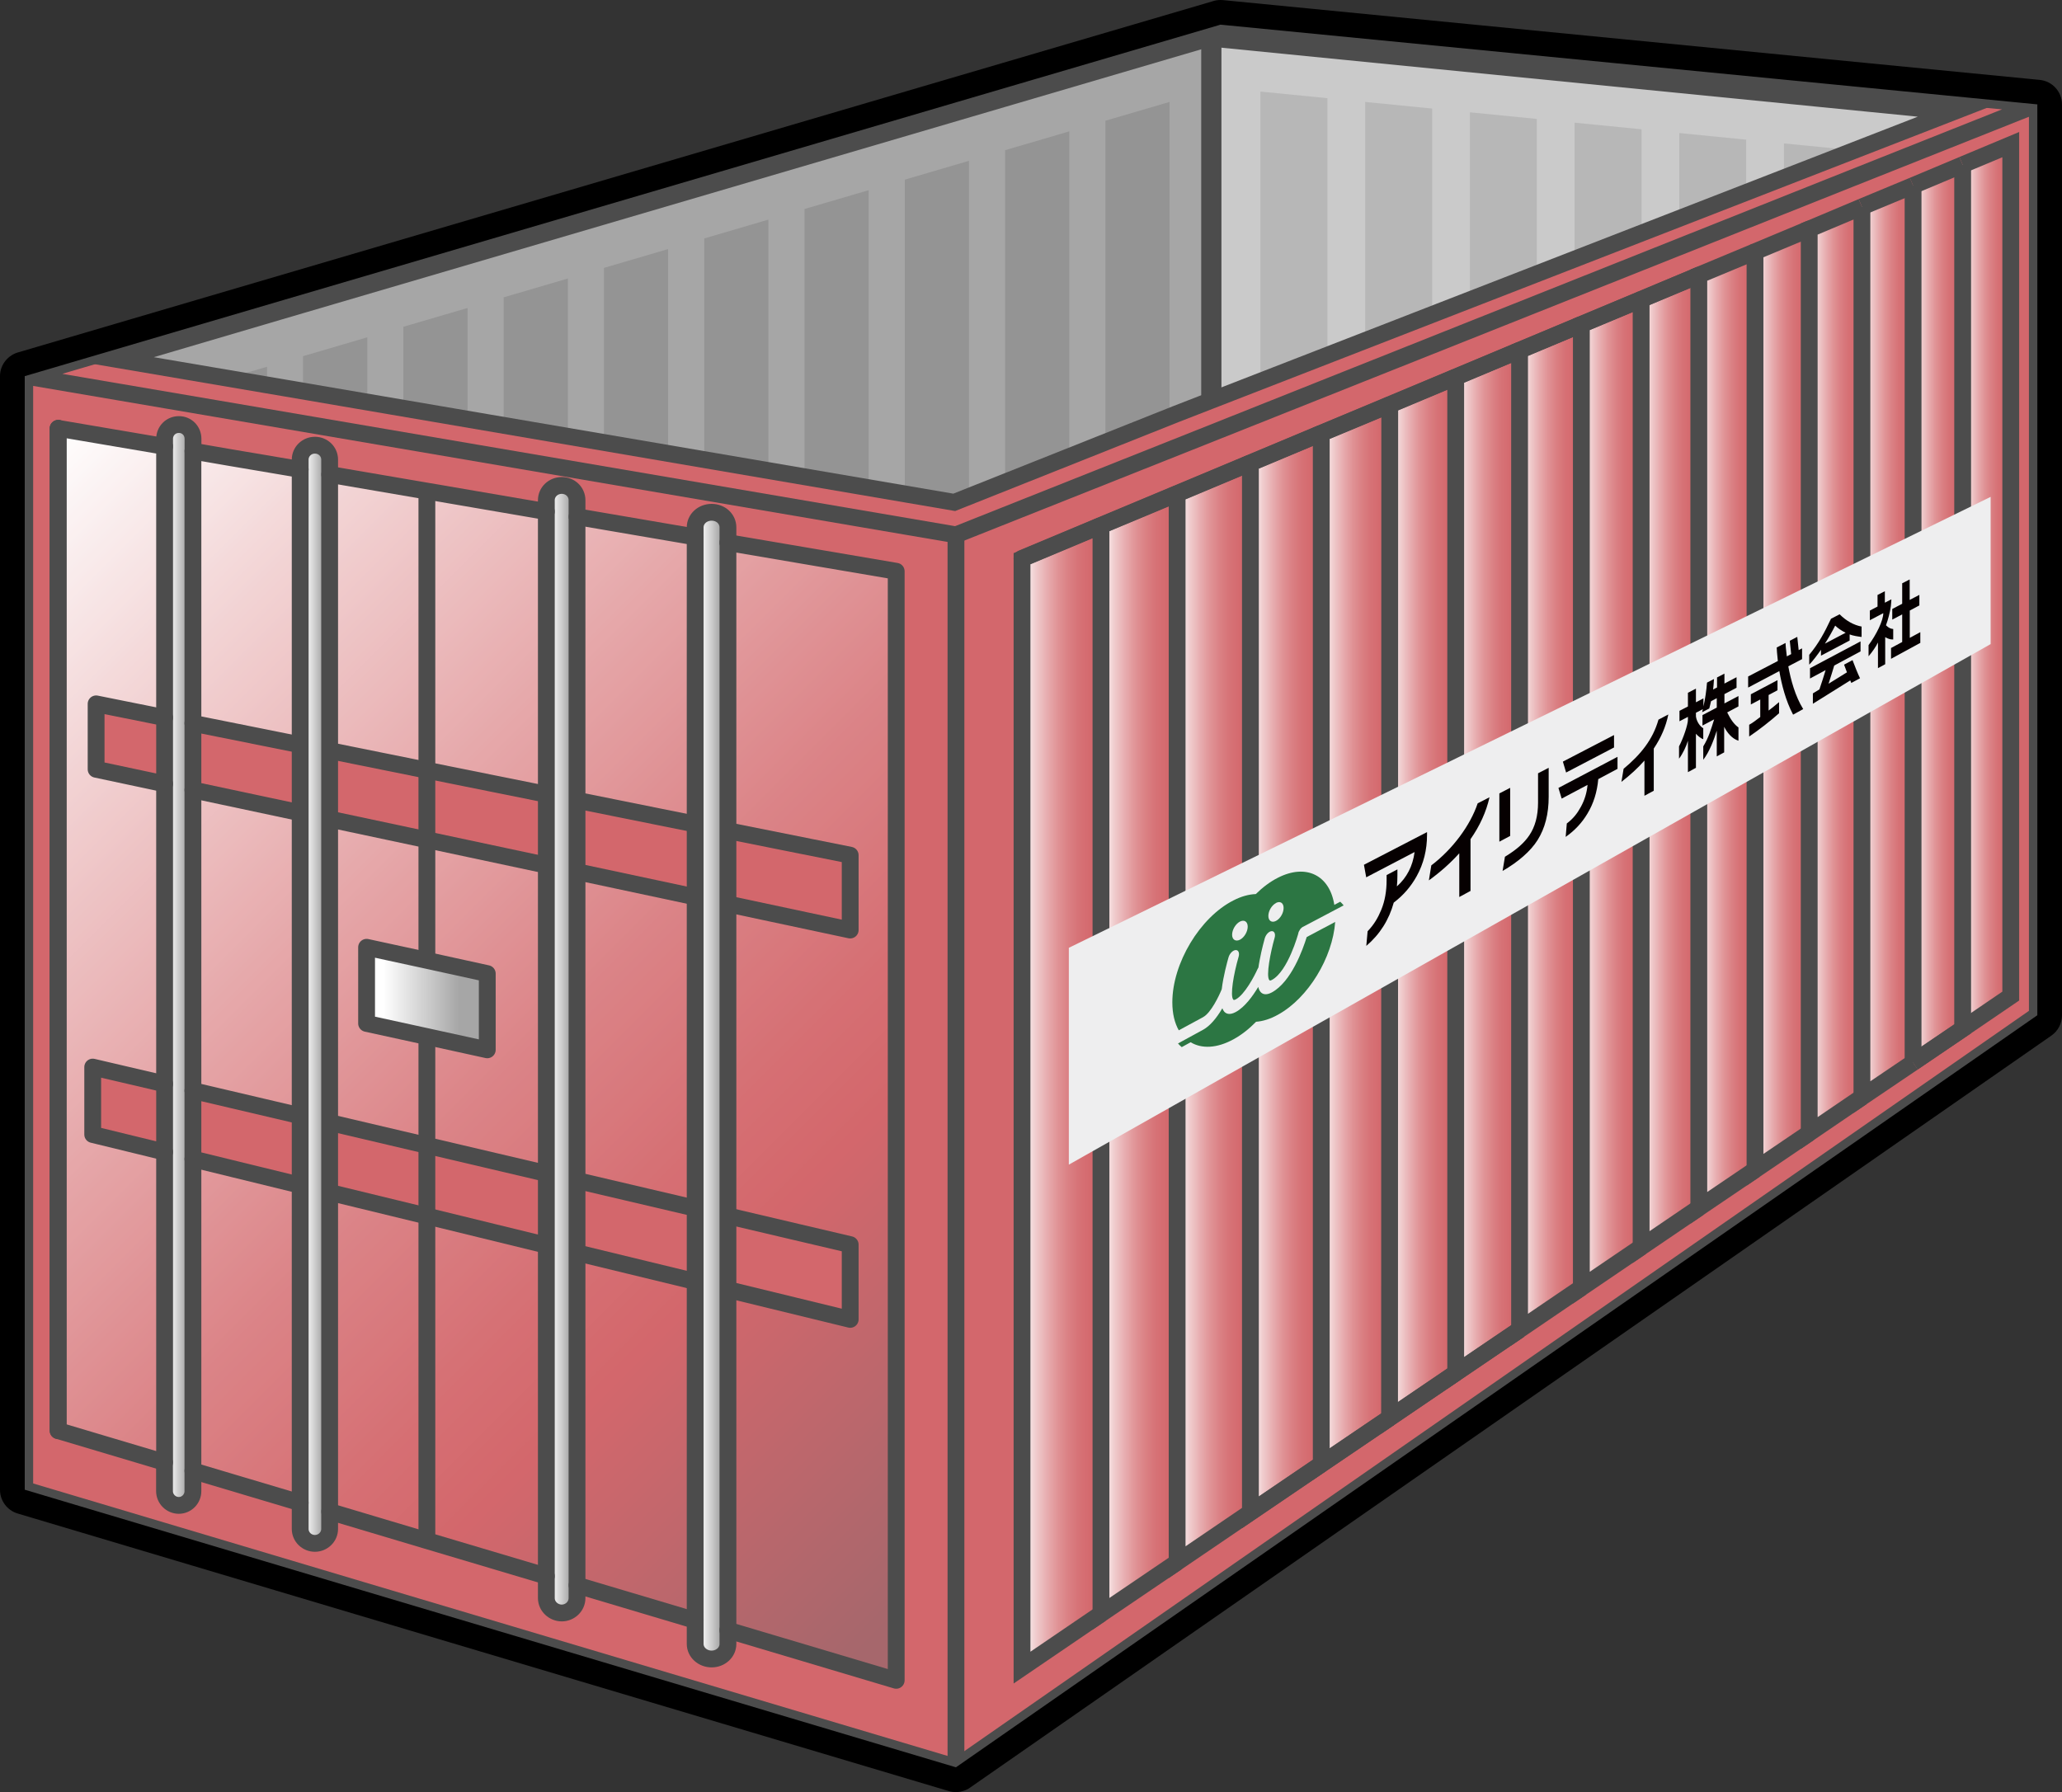 <?xml version="1.0" encoding="UTF-8"?>
<svg id="_レイヤー_2" data-name="レイヤー 2" xmlns="http://www.w3.org/2000/svg" xmlns:xlink="http://www.w3.org/1999/xlink" viewBox="0 0 236.64 205.69">
  <rect x="0" y="0" width="236.64" height="205.69" fill="#333333" stroke="none"/>
  <defs>
    <style>
      .cls-1 {
        fill: #2c7643;
      }

      .cls-2 {
        fill: #060001;
      }

      .cls-3 {
        fill: url(#_名称未設定グラデーション_8-12);
      }

      .cls-4 {
        fill: url(#_名称未設定グラデーション_8-11);
      }

      .cls-5 {
        fill: url(#_名称未設定グラデーション_8-10);
      }

      .cls-6 {
        fill: url(#_名称未設定グラデーション_8-17);
      }

      .cls-7 {
        fill: url(#_名称未設定グラデーション_8-14);
      }

      .cls-8 {
        fill: url(#_名称未設定グラデーション_8-15);
      }

      .cls-9 {
        fill: url(#_名称未設定グラデーション_8-13);
      }

      .cls-10 {
        fill: url(#_名称未設定グラデーション_8-16);
      }

      .cls-11 {
        fill: url(#_名称未設定グラデーション_9);
      }

      .cls-12 {
        fill: url(#_名称未設定グラデーション_5);
      }

      .cls-13 {
        fill: url(#_名称未設定グラデーション_2);
      }

      .cls-14 {
        fill: url(#_名称未設定グラデーション_8);
      }

      .cls-15 {
        stroke-linecap: round;
      }

      .cls-15, .cls-16, .cls-17, .cls-18, .cls-19 {
        stroke: #000;
      }

      .cls-15, .cls-17, .cls-18 {
        fill: none;
      }

      .cls-15, .cls-18 {
        stroke-linejoin: round;
        stroke-width: 1.93px;
      }

      .cls-20 {
        fill: #fff;
      }

      .cls-21 {
        fill: #666;
      }

      .cls-22 {
        fill: url(#_名称未設定グラデーション_8-4);
      }

      .cls-23 {
        fill: url(#_名称未設定グラデーション_8-6);
      }

      .cls-24 {
        fill: url(#_名称未設定グラデーション_8-3);
      }

      .cls-25 {
        fill: url(#_名称未設定グラデーション_8-9);
      }

      .cls-26 {
        fill: url(#_名称未設定グラデーション_8-8);
      }

      .cls-27 {
        fill: url(#_名称未設定グラデーション_8-5);
      }

      .cls-28 {
        fill: url(#_名称未設定グラデーション_8-7);
      }

      .cls-29 {
        fill: url(#_名称未設定グラデーション_8-2);
      }

      .cls-30 {
        fill: url(#_名称未設定グラデーション_5-2);
      }

      .cls-31 {
        fill: url(#_名称未設定グラデーション_5-3);
      }

      .cls-32 {
        fill: url(#_名称未設定グラデーション_5-5);
      }

      .cls-33 {
        fill: url(#_名称未設定グラデーション_5-4);
      }

      .cls-34 {
        fill: url(#_名称未設定グラデーション_9-3);
      }

      .cls-35 {
        fill: url(#_名称未設定グラデーション_9-2);
      }

      .cls-16 {
        fill: gray;
      }

      .cls-16, .cls-17 {
        stroke-width: 1.93px;
      }

      .cls-16, .cls-17, .cls-19 {
        stroke-miterlimit: 10;
      }

      .cls-36 {
        opacity: .7;
      }

      .cls-37 {
        fill: #eeeeef;
      }

      .cls-38 {
        fill: #c1272d;
      }

      .cls-19 {
        fill: #b3b3b3;
        stroke-width: 1.57px;
      }

      .cls-39 {
        fill: #999;
      }
    </style>
    <linearGradient id="_名称未設定グラデーション_2" data-name="名称未設定グラデーション 2" x1="-2.42" y1="57.92" x2="117.53" y2="177.87" gradientUnits="userSpaceOnUse">
      <stop offset="0" stop-color="#fff"/>
      <stop offset=".16" stop-color="#eec5c6"/>
      <stop offset=".36" stop-color="#db8285"/>
      <stop offset=".52" stop-color="#cc5055"/>
      <stop offset=".65" stop-color="#c43238"/>
      <stop offset=".72" stop-color="#c1272d"/>
      <stop offset=".97" stop-color="#80272d"/>
    </linearGradient>
    <linearGradient id="_名称未設定グラデーション_8" data-name="名称未設定グラデーション 8" x1="225.24" y1="67.34" x2="230.76" y2="67.34" gradientUnits="userSpaceOnUse">
      <stop offset="0" stop-color="#fff"/>
      <stop offset=".05" stop-color="#f8e8e9"/>
      <stop offset=".18" stop-color="#e9b5b7"/>
      <stop offset=".32" stop-color="#dd898d"/>
      <stop offset=".45" stop-color="#d3666a"/>
      <stop offset=".59" stop-color="#cb4a4f"/>
      <stop offset=".72" stop-color="#c5363c"/>
      <stop offset=".86" stop-color="#c22a30"/>
      <stop offset="1" stop-color="#c1272d"/>
    </linearGradient>
    <linearGradient id="_名称未設定グラデーション_8-2" data-name="名称未設定グラデーション 8" x1="219.55" y1="70.43" x2="225.24" y2="70.43" xlink:href="#_名称未設定グラデーション_8"/>
    <linearGradient id="_名称未設定グラデーション_8-3" data-name="名称未設定グラデーション 8" x1="219.55" y1="120.03" x2="225.24" y2="120.03" xlink:href="#_名称未設定グラデーション_8"/>
    <linearGradient id="_名称未設定グラデーション_8-4" data-name="名称未設定グラデーション 8" x1="213.68" y1="73.61" x2="219.55" y2="73.61" xlink:href="#_名称未設定グラデーション_8"/>
    <linearGradient id="_名称未設定グラデーション_8-5" data-name="名称未設定グラデーション 8" x1="207.63" y1="76.9" x2="213.68" y2="76.9" xlink:href="#_名称未設定グラデーション_8"/>
    <linearGradient id="_名称未設定グラデーション_8-6" data-name="名称未設定グラデーション 8" x1="201.41" y1="80.28" x2="207.63" y2="80.28" xlink:href="#_名称未設定グラデーション_8"/>
    <linearGradient id="_名称未設定グラデーション_8-7" data-name="名称未設定グラデーション 8" x1="194.96" y1="83.76" x2="201.41" y2="83.76" xlink:href="#_名称未設定グラデーション_8"/>
    <linearGradient id="_名称未設定グラデーション_8-8" data-name="名称未設定グラデーション 8" x1="188.34" y1="87.36" x2="194.96" y2="87.36" xlink:href="#_名称未設定グラデーション_8"/>
    <linearGradient id="_名称未設定グラデーション_9" data-name="名称未設定グラデーション 9" x1="117.29" y1="47.93" x2="194.62" y2="47.93" gradientUnits="userSpaceOnUse">
      <stop offset="0" stop-color="#fff"/>
      <stop offset="0" stop-color="#fdfefd"/>
      <stop offset=".12" stop-color="#c2e5d3"/>
      <stop offset=".25" stop-color="#8ecfad"/>
      <stop offset=".37" stop-color="#62bc8d"/>
      <stop offset=".5" stop-color="#3fad73"/>
      <stop offset=".62" stop-color="#23a15e"/>
      <stop offset=".75" stop-color="#0f9850"/>
      <stop offset=".87" stop-color="#039347"/>
      <stop offset="1" stop-color="#009245"/>
    </linearGradient>
    <linearGradient id="_名称未設定グラデーション_8-9" data-name="名称未設定グラデーション 8" x1="181.48" y1="91.09" x2="188.34" y2="91.09" xlink:href="#_名称未設定グラデーション_8"/>
    <linearGradient id="_名称未設定グラデーション_8-10" data-name="名称未設定グラデーション 8" x1="174.39" y1="94.93" x2="181.48" y2="94.93" xlink:href="#_名称未設定グラデーション_8"/>
    <linearGradient id="_名称未設定グラデーション_8-11" data-name="名称未設定グラデーション 8" x1="167.06" y1="98.9" x2="174.39" y2="98.9" xlink:href="#_名称未設定グラデーション_8"/>
    <linearGradient id="_名称未設定グラデーション_9-2" data-name="名称未設定グラデーション 9" x1="159.47" y1="157.68" x2="174.39" y2="157.68" xlink:href="#_名称未設定グラデーション_9"/>
    <linearGradient id="_名称未設定グラデーション_8-12" data-name="名称未設定グラデーション 8" x1="159.47" y1="103.02" x2="167.06" y2="103.02" xlink:href="#_名称未設定グラデーション_8"/>
    <linearGradient id="_名称未設定グラデーション_8-13" data-name="名称未設定グラデーション 8" x1="151.63" y1="107.27" x2="159.49" y2="107.27" xlink:href="#_名称未設定グラデーション_8"/>
    <linearGradient id="_名称未設定グラデーション_9-3" data-name="名称未設定グラデーション 9" x1="143.5" y1="168.17" x2="159.47" y2="168.17" xlink:href="#_名称未設定グラデーション_9"/>
    <linearGradient id="_名称未設定グラデーション_8-14" data-name="名称未設定グラデーション 8" x1="143.5" y1="111.67" x2="151.63" y2="111.67" xlink:href="#_名称未設定グラデーション_8"/>
    <linearGradient id="_名称未設定グラデーション_8-15" data-name="名称未設定グラデーション 8" x1="135.09" y1="116.23" x2="143.5" y2="116.23" xlink:href="#_名称未設定グラデーション_8"/>
    <linearGradient id="_名称未設定グラデーション_8-16" data-name="名称未設定グラデーション 8" x1="126.35" y1="120.96" x2="135.09" y2="120.96" xlink:href="#_名称未設定グラデーション_8"/>
    <linearGradient id="_名称未設定グラデーション_8-17" data-name="名称未設定グラデーション 8" x1="117.29" y1="125.87" x2="126.35" y2="125.87" xlink:href="#_名称未設定グラデーション_8"/>
    <linearGradient id="_名称未設定グラデーション_5" data-name="名称未設定グラデーション 5" x1="79.78" y1="124.61" x2="83.53" y2="124.61" gradientUnits="userSpaceOnUse">
      <stop offset=".14" stop-color="#fff"/>
      <stop offset=".54" stop-color="#afafaf"/>
      <stop offset=".77" stop-color="gray"/>
    </linearGradient>
    <linearGradient id="_名称未設定グラデーション_5-2" data-name="名称未設定グラデーション 5" x1="62.7" y1="120.43" x2="66.22" y2="120.43" xlink:href="#_名称未設定グラデーション_5"/>
    <linearGradient id="_名称未設定グラデーション_5-3" data-name="名称未設定グラデーション 5" x1="42.07" y1="114.61" x2="55.92" y2="114.61" xlink:href="#_名称未設定グラデーション_5"/>
    <linearGradient id="_名称未設定グラデーション_5-4" data-name="名称未設定グラデーション 5" x1="34.45" y1="114.13" x2="37.84" y2="114.13" xlink:href="#_名称未設定グラデーション_5"/>
    <linearGradient id="_名称未設定グラデーション_5-5" data-name="名称未設定グラデーション 5" x1="18.89" y1="110.76" x2="22.14" y2="110.76" xlink:href="#_名称未設定グラデーション_5"/>
  </defs>
  <g id="_メイン" data-name="メイン">
    <g>
      <g>
        <path class="cls-20" d="M109.58,204.26c-.09,0-.19-.03-.28-.05l-68.17-20.32-38.69-11.54c-.6-.18-1.01-.73-1.01-1.36V43.17c0-.71.53-1.3,1.21-1.4l20.4-6.01L109.31,10.39l30.16-8.86.16-.05c.14-.04.28-.06.42-.06.05,0,.09,0,.14,0l93.75,9.15c.73.07,1.28.68,1.28,1.41v104.55c0,.46-.23.9-.61,1.16l-124.1,86.32c-.24.17-.52.25-.81.25-.04,0-.09,0-.13,0Z"/>
        <path d="M140.06,2.83l73.78,7.2,19.97,1.95v104.55l-39.35,27.37-62.24,43.29-22.51,15.66v-.02s-.01.02-.01.02l-68.17-20.32-38.69-11.54V43.16h.05l20.55-6.05L109.71,11.75l30.16-8.86.19-.06M140.06,0c-.29,0-.57.04-.85.13l-.16.05-30.13,8.85L22.63,34.4l-20.46,6.02c-1.23.31-2.17,1.42-2.17,2.75v127.83c0,1.25.82,2.36,2.02,2.72l38.69,11.54,68.17,20.32c.27.08.54.12.81.12s.57-.04.84-.13c.28-.08.55-.21.79-.38l22.51-15.66,62.24-43.29,39.35-27.37c.76-.53,1.22-1.4,1.22-2.33V11.99c0-1.46-1.11-2.68-2.56-2.82l-19.97-1.95L140.33.01c-.09,0-.18-.01-.28-.01h0Z"/>
      </g>
      <g class="cls-36">
        <g>
          <polygon class="cls-16" points="139.43 117.29 3.11 157.3 3.11 43.4 139.43 3.39 139.43 117.29"/>
          <g>
            <polygon class="cls-21" points="19.13 143.78 11.77 145.94 11.77 47.64 19.13 45.48 19.13 143.78"/>
            <polygon class="cls-21" points="30.64 140.4 23.27 142.56 23.27 44.26 30.64 42.1 30.64 140.4"/>
            <polygon class="cls-21" points="42.15 137.02 34.78 139.18 34.78 40.88 42.15 38.72 42.15 137.02"/>
            <polygon class="cls-21" points="53.66 133.64 46.29 135.8 46.29 37.51 53.66 35.35 53.66 133.64"/>
            <polygon class="cls-21" points="65.17 130.27 57.8 132.43 57.8 34.13 65.17 31.97 65.17 130.27"/>
            <polygon class="cls-21" points="76.67 126.89 69.31 129.05 69.31 30.75 76.67 28.59 76.67 126.89"/>
            <polygon class="cls-21" points="88.18 123.51 80.82 125.67 80.82 27.37 88.18 25.21 88.18 123.51"/>
            <polygon class="cls-21" points="99.69 120.13 92.33 122.29 92.33 23.99 99.69 21.83 99.69 120.13"/>
            <polygon class="cls-21" points="111.2 116.75 103.84 118.91 103.84 20.62 111.2 18.46 111.2 116.75"/>
            <polygon class="cls-21" points="122.71 113.38 115.35 115.54 115.35 17.24 122.71 15.08 122.71 113.38"/>
            <polygon class="cls-21" points="134.22 110 126.86 112.16 126.86 13.86 134.22 11.7 134.22 110"/>
          </g>
        </g>
        <g>
          <path class="cls-19" d="M233.23,114.61V12.91L139.39,3.62v113.9l79.61,7.89c4.71-3.61,9.25-7.56,14.23-10.8Z"/>
          <g>
            <polygon class="cls-39" points="152.34 109.57 144.65 108.81 144.65 10.51 152.34 11.27 152.34 109.57"/>
            <polygon class="cls-39" points="164.36 110.76 156.67 110 156.67 11.7 164.36 12.46 164.36 110.76"/>
            <polygon class="cls-39" points="176.37 111.95 168.69 111.19 168.69 12.89 176.37 13.65 176.37 111.95"/>
            <polygon class="cls-39" points="188.39 113.14 180.7 112.38 180.7 14.08 188.39 14.84 188.39 113.14"/>
            <polygon class="cls-39" points="200.4 114.33 192.72 113.57 192.72 15.27 200.4 16.03 200.4 114.33"/>
            <polygon class="cls-39" points="212.42 115.52 204.73 114.76 204.73 16.46 212.42 17.22 212.42 115.52"/>
            <polygon class="cls-39" points="224.44 116.71 216.75 115.95 216.75 17.65 224.44 18.41 224.44 116.71"/>
          </g>
        </g>
        <g>
          <polygon class="cls-13" points="102.58 65.52 102.58 192.82 41.23 174.54 6.4 164.15 6.4 49.1 6.44 49.1 26.02 52.45 102.58 65.52"/>
          <g>
            <g>
              <path class="cls-38" d="M233.81,11.98v104.55l-39.34,27.37-62.24,43.29-22.51,15.66V61.39l28.21-11.23,74.39-29.64,21.49-8.55ZM230.76,114.33V16.6l-5.53,2.31-5.68,2.39-5.87,2.45-6.05,2.54-6.22,2.6-6.45,2.7-.35.15-77.32,32.35v127.32l9.05-6.16,8.74-5.93,8.42-5.72,15.96-10.84,14.92-10.13,7.09-4.81,6.86-4.66,6.62-4.51,6.45-4.37,6.22-4.22,6.05-4.12,5.87-3.97,5.68-3.87,5.53-3.76Z"/>
              <path class="cls-38" d="M233.81,11.98l-21.49,8.55-74.39,29.64-28.21,11.23-85.06-14.52-21.76-3.72,20.55-6.05L109.71,11.75l30.16-8.86.19-.06,73.78,7.2,19.97,1.95ZM138.96,45.97L224.2,12.83l-85.37-8.45L31.87,35.8l-18.49,5.45,19.59,3.33,76.55,13.08,25.38-10.11,4.06-1.58Z"/>
              <polygon class="cls-14" points="230.76 16.6 230.76 114.33 225.24 118.09 225.24 18.91 230.76 16.6"/>
              <polygon class="cls-29" points="225.24 18.91 225.24 118.09 219.55 121.94 219.55 21.3 225.24 18.91"/>
              <polygon class="cls-24" points="225.24 118.09 219.55 121.96 219.55 121.94 225.24 118.09"/>
              <polygon class="cls-22" points="219.55 121.94 219.55 121.96 213.68 125.93 213.68 23.74 219.55 21.3 219.55 121.94"/>
              <polygon class="cls-27" points="213.68 23.74 213.68 125.93 207.63 130.05 207.63 26.29 213.68 23.74"/>
              <polygon class="cls-23" points="207.63 26.29 207.63 130.05 201.41 134.27 201.41 28.89 207.63 26.29"/>
              <polygon class="cls-28" points="201.41 28.89 201.41 134.27 194.96 138.64 194.96 31.58 201.41 28.89"/>
              <polygon class="cls-26" points="194.96 31.58 194.96 138.64 188.34 143.14 188.34 34.37 194.62 31.74 194.96 31.58"/>
              <polygon class="cls-11" points="194.62 31.74 188.34 34.37 181.48 37.24 174.39 40.21 167.06 43.29 159.49 46.47 151.63 49.74 143.5 53.15 135.09 56.68 126.35 60.33 117.29 64.13 117.29 64.09 194.62 31.74"/>
              <polygon class="cls-25" points="188.34 34.37 188.34 143.14 181.48 147.8 181.48 37.24 188.34 34.37"/>
              <polygon class="cls-5" points="181.48 37.24 181.48 147.8 174.39 152.62 174.39 40.21 181.48 37.24"/>
              <polygon class="cls-4" points="174.39 40.21 174.39 152.62 167.06 157.59 167.06 43.29 174.39 40.21"/>
              <polygon class="cls-35" points="174.39 152.62 159.47 162.75 167.06 157.59 174.39 152.62"/>
              <polygon class="cls-3" points="167.06 43.29 167.06 157.59 159.47 162.75 159.49 46.47 167.06 43.29"/>
              <polygon class="cls-9" points="159.49 46.47 159.47 162.75 151.63 168.06 151.63 49.74 159.49 46.47"/>
              <polygon class="cls-34" points="159.47 162.75 143.5 173.59 151.63 168.06 159.47 162.75"/>
              <polygon class="cls-7" points="151.63 49.74 151.63 168.06 143.5 173.59 143.5 53.15 151.63 49.74"/>
              <polygon class="cls-8" points="143.5 53.15 143.5 173.59 135.09 179.31 135.09 56.68 143.5 53.15"/>
              <polygon class="cls-10" points="135.09 56.68 135.09 179.31 126.35 185.24 126.35 60.33 135.09 56.68"/>
              <polygon class="cls-6" points="126.35 60.33 126.35 185.24 117.29 191.41 117.29 64.13 126.35 60.33"/>
              <path class="cls-38" d="M6.68,49.17v115.05l12.21,3.64v3.29c0,.91.71,1.64,1.64,1.64s1.62-.73,1.62-1.64v-2.33l12.31,3.68v3c0,.92.75,1.66,1.69,1.66s1.69-.73,1.69-1.66v-2l3.66,1.1,7.49,2.23,13.71,4.08v2.52c0,.96.79,1.71,1.77,1.71s1.75-.75,1.75-1.71v-1.48l13.56,4.04v2.7c0,.98.83,1.73,1.89,1.73s1.87-.75,1.87-1.73v-1.58l19.32,5.76v-127.3l-19.32-3.29v-1.75c0-.96-.83-1.73-1.87-1.73s-1.89.77-1.89,1.73v1.1l-13.56-2.31v-1.91c0-.94-.79-1.69-1.75-1.69s-1.77.75-1.77,1.69v1.31l-13.71-2.35-11.15-1.91v-1.69c0-.92-.75-1.66-1.69-1.66s-1.69.73-1.69,1.66v1.12l-8.15-1.39-4.16-.71v-1.41c0-.91-.71-1.64-1.62-1.64s-1.64.73-1.64,1.64v.87l-12.17-2.08h-.04ZM109.71,61.39v141.45l-68.17-20.32-38.69-11.54V43.16h.04l21.76,3.72,85.06,14.52Z"/>
              <polygon class="cls-38" points="97.57 142.86 97.57 151.44 83.53 148.02 83.53 139.56 97.57 142.86"/>
              <polygon class="cls-38" points="97.57 98.16 97.57 106.75 83.53 103.76 83.53 95.35 97.57 98.16"/>
              <path class="cls-12" d="M83.53,187.11v1.58c0,.98-.85,1.73-1.87,1.73s-1.89-.75-1.89-1.73V60.53c0-.96.83-1.73,1.89-1.73s1.87.77,1.87,1.73v126.58Z"/>
              <polygon class="cls-38" points="79.78 138.68 79.78 147.09 66.22 143.8 66.22 135.5 79.78 138.68"/>
              <polygon class="cls-38" points="79.78 94.59 79.78 102.95 66.22 100.06 66.22 91.86 79.78 94.59"/>
              <path class="cls-30" d="M66.22,181.95v1.48c0,.96-.81,1.71-1.75,1.71s-1.77-.75-1.77-1.71V57.41c0-.94.79-1.69,1.77-1.69s1.75.75,1.75,1.69v124.54Z"/>
              <polygon class="cls-38" points="62.7 134.69 62.7 142.93 48.99 139.58 48.99 131.47 62.7 134.69"/>
              <polygon class="cls-38" points="62.7 91.17 62.7 99.31 48.99 96.39 48.99 88.41 62.7 91.17"/>
              <polygon class="cls-31" points="55.92 111.75 55.92 120.5 48.99 118.98 42.07 117.47 42.07 108.73 48.99 110.23 55.92 111.75"/>
              <polygon class="cls-38" points="48.99 131.47 48.99 139.58 37.84 136.87 37.84 128.85 48.99 131.47"/>
              <polygon class="cls-38" points="48.99 88.41 48.99 96.39 37.84 94.02 37.84 86.16 48.99 88.41"/>
              <path class="cls-33" d="M37.84,173.5v2c0,.92-.77,1.66-1.69,1.66s-1.69-.73-1.69-1.66V52.77c0-.92.75-1.66,1.69-1.66s1.69.73,1.69,1.66v120.73Z"/>
              <polygon class="cls-38" points="34.45 128.07 34.45 136.04 22.14 133.03 22.14 125.18 34.45 128.07"/>
              <polygon class="cls-38" points="34.45 85.49 34.45 93.29 22.14 90.67 22.14 83.02 34.45 85.49"/>
              <path class="cls-32" d="M22.14,168.82v2.33c0,.91-.73,1.64-1.62,1.64s-1.64-.73-1.64-1.64V50.38c0-.91.71-1.64,1.64-1.64s1.62.73,1.62,1.64v118.44Z"/>
              <polygon class="cls-38" points="18.89 124.41 18.89 132.23 10.64 130.22 10.64 122.48 18.89 124.41"/>
              <polygon class="cls-38" points="18.89 82.37 18.89 89.97 11.03 88.3 11.03 80.79 18.89 82.37"/>
            </g>
            <g>
              <polyline class="cls-15" points="233.81 11.98 233.81 116.53 194.46 143.9 132.22 187.19 109.71 202.84"/>
              <polyline class="cls-15" points="2.84 170.99 41.53 182.53 109.71 202.84 109.71 61.39"/>
              <polyline class="cls-15" points="2.84 170.99 2.84 43.16 2.86 43.16 2.88 43.16"/>
              <polygon class="cls-15" points="233.81 11.98 212.31 20.53 137.92 50.17 109.71 61.39 24.64 46.87 2.88 43.16 23.43 37.11 109.71 11.75 139.86 2.89 140.06 2.83 213.83 10.03 233.81 11.98"/>
              <polygon class="cls-17" points="138.82 4.37 224.2 12.83 138.96 45.97 134.9 47.55 109.51 57.66 32.96 44.58 13.38 41.25 31.87 35.8 138.82 4.37"/>
              <polyline class="cls-15" points="117.29 64.13 117.29 64.09 194.62 31.74"/>
              <polyline class="cls-17" points="174.39 152.62 159.47 162.75 143.5 173.59"/>
              <line class="cls-17" x1="225.24" y1="118.09" x2="219.55" y2="121.94"/>
              <path class="cls-15" d="M22.14,168.82v2.33c0,.91-.73,1.64-1.62,1.64s-1.64-.73-1.64-1.64v-3.29"/>
              <path class="cls-15" d="M18.89,51.24v-.87c0-.91.71-1.64,1.64-1.64s1.62.73,1.62,1.64v1.41"/>
              <polyline class="cls-15" points="6.7 49.17 6.71 49.17 18.89 51.24 18.89 82.37"/>
              <polyline class="cls-15" points="18.89 132.23 18.89 167.85 6.68 164.21 6.68 130.22 6.68 88.3 6.68 49.17"/>
              <line class="cls-15" x1="18.89" y1="89.97" x2="18.89" y2="124.41"/>
              <polyline class="cls-15" points="22.14 83.02 22.14 51.78 26.3 52.5 34.45 53.88"/>
              <line class="cls-15" x1="22.14" y1="125.18" x2="22.14" y2="90.67"/>
              <polyline class="cls-15" points="34.45 172.49 22.14 168.82 22.14 133.03"/>
              <polyline class="cls-15" points="62.7 58.72 48.99 56.37 37.84 54.46"/>
              <polyline class="cls-15" points="37.84 173.5 41.49 174.59 48.99 176.83 62.7 180.91"/>
              <line class="cls-15" x1="66.22" y1="59.31" x2="79.78" y2="61.63"/>
              <line class="cls-15" x1="79.78" y1="185.99" x2="66.22" y2="181.95"/>
              <polyline class="cls-15" points="83.53 62.28 102.85 65.57 102.85 98.16 102.85 142.86 102.85 192.87 83.53 187.11"/>
              <polyline class="cls-15" points="6.66 164.21 6.66 49.17 6.68 49.17 6.7 49.17"/>
              <polyline class="cls-18" points="48.99 176.83 48.99 139.58 48.99 131.47 48.99 118.98"/>
              <polyline class="cls-18" points="48.99 110.23 48.99 96.39 48.99 88.41 48.99 56.37"/>
              <polygon class="cls-18" points="18.89 82.37 18.89 89.97 11.03 88.3 11.03 80.79 18.89 82.37"/>
              <polyline class="cls-18" points="34.45 93.29 22.14 90.67 22.14 83.02 34.45 85.49"/>
              <polyline class="cls-18" points="37.84 86.16 48.99 88.41 62.7 91.17"/>
              <polyline class="cls-18" points="62.7 99.31 48.99 96.39 37.84 94.02"/>
              <line class="cls-18" x1="66.22" y1="91.86" x2="79.78" y2="94.59"/>
              <line class="cls-18" x1="79.78" y1="102.95" x2="66.22" y2="100.06"/>
              <polyline class="cls-18" points="83.53 95.35 97.57 98.16 97.57 106.75 83.53 103.76"/>
              <polygon class="cls-18" points="18.89 124.41 18.89 132.23 10.64 130.22 10.64 122.48 18.89 124.41"/>
              <polyline class="cls-18" points="34.45 136.04 22.14 133.03 22.14 125.18 34.45 128.07"/>
              <polyline class="cls-18" points="37.84 128.85 48.99 131.47 62.7 134.69"/>
              <polyline class="cls-18" points="62.7 142.93 48.99 139.58 37.84 136.87"/>
              <line class="cls-18" x1="66.22" y1="135.5" x2="79.78" y2="138.68"/>
              <line class="cls-18" x1="79.78" y1="147.09" x2="66.22" y2="143.8"/>
              <polyline class="cls-18" points="83.53 139.56 97.57 142.86 97.57 151.44 83.53 148.02"/>
              <polygon class="cls-18" points="48.99 110.23 55.92 111.75 55.92 120.5 48.99 118.98 42.07 117.47 42.07 108.73 48.99 110.23"/>
              <path class="cls-18" d="M34.45,53.88v-1.12c0-.92.75-1.66,1.69-1.66s1.69.73,1.69,1.66v122.73c0,.92-.77,1.66-1.69,1.66s-1.69-.73-1.69-1.66V53.88Z"/>
              <path class="cls-18" d="M62.7,58.72v-1.31c0-.94.79-1.69,1.77-1.69s1.75.75,1.75,1.69v126.02c0,.96-.81,1.71-1.75,1.71s-1.77-.75-1.77-1.71V58.72Z"/>
              <path class="cls-18" d="M79.78,61.63v-1.1c0-.96.83-1.73,1.89-1.73s1.87.77,1.87,1.73v128.16c0,.98-.85,1.73-1.87,1.73s-1.89-.75-1.89-1.73V61.63Z"/>
              <polyline class="cls-17" points="126.35 185.24 117.29 191.41 117.29 64.13 126.35 60.33"/>
              <polyline class="cls-17" points="135.09 179.31 126.35 185.24 126.35 60.33 135.09 56.68"/>
              <polyline class="cls-17" points="143.5 173.59 135.09 179.31 135.09 56.68 143.5 53.15"/>
              <polyline class="cls-17" points="151.63 168.06 143.5 173.59 143.5 53.15 151.63 49.74"/>
              <polyline class="cls-17" points="159.47 162.75 151.63 168.06 151.63 49.74 159.49 46.47"/>
              <polyline class="cls-17" points="167.06 157.59 159.47 162.75 159.49 46.47 167.06 43.29"/>
              <polyline class="cls-17" points="174.39 152.62 167.06 157.59 167.06 43.29 174.39 40.21"/>
              <polyline class="cls-17" points="181.48 147.8 174.39 152.62 174.39 40.21 181.48 37.24"/>
              <polyline class="cls-17" points="188.34 143.14 181.48 147.8 181.48 37.24 188.34 34.37"/>
              <polyline class="cls-17" points="194.96 138.64 188.34 143.14 188.34 34.37"/>
              <polyline class="cls-15" points="188.34 34.37 194.62 31.74 194.96 31.58"/>
              <polyline class="cls-17" points="201.41 134.27 194.96 138.64 194.96 31.58 201.41 28.89"/>
              <polyline class="cls-17" points="207.63 130.05 201.41 134.27 201.41 28.89"/>
              <line class="cls-15" x1="201.41" y1="28.89" x2="207.63" y2="26.29"/>
              <polyline class="cls-17" points="213.68 125.93 207.63 130.05 207.63 26.29 213.68 23.74"/>
              <polyline class="cls-17" points="225.24 18.91 230.76 16.6 230.76 114.33 225.24 118.09"/>
              <polyline class="cls-17" points="219.55 121.96 213.68 125.93 213.68 23.74"/>
              <line class="cls-18" x1="213.68" y1="23.74" x2="219.55" y2="21.3"/>
              <polyline class="cls-17" points="225.24 18.91 225.24 118.09 219.55 121.96"/>
              <line class="cls-18" x1="219.55" y1="21.3" x2="225.24" y2="18.91"/>
              <polyline class="cls-17" points="219.55 21.3 219.55 121.94 219.55 121.96"/>
              <line class="cls-17" x1="138.82" y1="4.37" x2="138.82" y2="45.62"/>
            </g>
          </g>
        </g>
      </g>
      <g>
        <polygon class="cls-37" points="228.45 73.93 122.66 133.68 122.66 108.79 228.45 57.03 228.45 73.93"/>
        <g>
          <g>
            <path class="cls-1" d="M138.08,116.74c.89-.48,1.83-2.45,2.13-3.2.18-1.52.64-3.17.78-3.66.13-.44.49-.81.81-.83.32-.02.47.32.35.75-.59,2.03-1,4.49-.62,4.93.03.04.08.09.29-.02,1.03-.55,2.15-2.7,2.5-3.48.03-.06.06-.12.1-.18.04-.26.08-.54.14-.84.24-1.3.58-2.47.59-2.52.13-.43.48-.8.79-.81.31-.02.46.32.34.75-.48,1.68-1.01,4.39-.61,4.87.03.04.08.09.29-.02,1.86-1,3.03-5.31,3.04-5.36,0,0,0-.01,0-.02,0-.02,0-.03.01-.05,0-.01,0-.02.01-.03,0-.01.01-.03.02-.04,0-.01,0-.02.01-.04,0-.01.01-.02.02-.03,0-.01.01-.03.02-.04,0,0,.01-.02.02-.03,0-.01.02-.03.02-.04,0,0,.01-.02.02-.03,0-.01.02-.03.02-.04,0,0,.01-.02.02-.03,0-.01.02-.02.02-.03,0-.01.02-.02.02-.03,0,0,.02-.02.02-.03,0-.01.02-.02.03-.03,0,0,.01-.02.02-.02.01-.01.02-.02.03-.03,0,0,.02-.02.02-.02,0,0,.02-.02.03-.03,0,0,.02-.02.03-.02,0,0,.02-.01.03-.02.01,0,.02-.02.03-.02,0,0,.02-.01.02-.02.01,0,.03-.02.04-.02,0,0,0,0,.01,0l4.66-2.46c-.12-.15-.25-.29-.39-.42l-.68.36c-.53-3.37-3.2-4.78-6.48-3.11-.89.45-1.75,1.1-2.53,1.87-.79.03-1.66.26-2.57.73-3.84,1.95-7.01,7.21-7.01,11.7,0,1.3.27,2.38.74,3.21l2.77-1.5ZM146.44,103.64c.48-.25.87,0,.87.58s-.39,1.23-.87,1.48-.88,0-.88-.57.39-1.23.88-1.48ZM142.3,105.78c.49-.25.89,0,.89.58s-.4,1.25-.89,1.5-.9,0-.9-.57.4-1.25.9-1.51Z"/>
            <path class="cls-1" d="M149.96,107.56c-.44,1.42-1.76,5.13-4,6.35-.71.38-1.1.18-1.3-.06-.12-.14-.2-.33-.26-.57-.64,1.07-1.55,2.32-2.58,2.88-.72.39-1.12.19-1.33-.05-.09-.1-.15-.23-.21-.38-.71,1.21-1.44,2.03-2.18,2.45h0s-2.91,1.59-2.91,1.59c.13.15.28.3.43.42l1.02-.56c1.27.77,3.02.71,4.94-.35.91-.5,1.78-1.19,2.57-2,.79-.06,1.64-.32,2.53-.82,3.46-1.91,6.25-6.54,6.55-10.64l-3.26,1.73Z"/>
          </g>
          <path class="cls-2" d="M156.53,99.26l7.24-3.75v.31c0,1.72-.39,3.31-1.19,4.75-.66,1.19-1.53,2.2-2.63,3.03-.55,1.99-1.59,3.64-3.15,4.97l.15-1.68c.77-.8,1.2-1.58,1.58-2.49.4-.99.6-2.11.6-3.38v-.58s1.24-.65,1.24-.65v.66c0,.45-.02.88-.06,1.29,1.14-1.01,1.82-2.33,2.03-3.94l-5.55,2.9-.26-1.43ZM164.26,99.33l-.28,1.72c1.34-.97,2.5-2.01,3.49-3.11v5.02s1.29-.7,1.29-.7v-5.94c1.07-1.53,1.8-3.13,2.18-4.81l-1.36.7c-.85,2.54-2.87,5.26-5.32,7.12ZM173.31,90.43l-1.24.64v5.54s1.24-.66,1.24-.66v-5.52ZM176.51,92.12c0,1.53-.34,2.79-1.01,3.77-.57.84-1.41,1.61-2.79,2.45l-.27,1.63c1.78-1.03,3.21-2.26,4.02-3.55.85-1.35,1.27-3.01,1.27-4.96v-3.33s-1.22.63-1.22.63v3.35ZM185.23,85.79v-1.42s-5.87,3.05-5.87,3.05l.37,1.25,5.51-2.88ZM179.23,91.66l2.96-1.57c-.08.91-.34,1.74-.76,2.51-.42.77-.88,1.36-1.62,1.92l-.13,1.54c1.04-.73,1.87-1.62,2.49-2.66.71-1.17,1.12-2.49,1.25-3.97l2.21-1.18v-1.38s-6.78,3.57-6.78,3.57l.37,1.22ZM186.33,88.23l-.25,1.51c1.01-.78,1.89-1.59,2.64-2.44v4.04s1.07-.58,1.07-.58v-4.84c.84-1.25,1.4-2.55,1.67-3.91l-1.13.59c-.64,2.28-2.04,4.01-4,5.64ZM198.24,81.76l1.27-.68v-1.19s-1.61.85-1.61.85v-1.07s1.39-.73,1.39-.73v-1.21s-1.39.73-1.39.73v-1.14s-.85.44-.85.44v1.15s-.45.23-.45.23c.03-.2.08-.78.1-1.2l-.8.41c-.06.86-.22,1.95-.41,2.74v-.93s-.86.45-.86.45v-1.57s-.92.48-.92.48v1.57s-.97.5-.97.5v1.2s.97-.51.97-.51v.33c0,.57-.53,2.13-1.02,3.06v1.41c.44-.58.82-1.4,1.02-2.05v3.6s.92-.5.92-.5v-3.91c.2.24.58.55.84.62v-1.25c-.39-.22-.77-.79-.84-1.36v-.42s.79-.41.79-.41l-.08.35.82-.43c.08-.33.13-.49.2-.83l.66-.35v1.08s-1.64.86-1.64.86v1.2s1.34-.71,1.34-.71c-.36,1.14-.62,2.07-1.25,3.1v1.54c.72-.94,1.21-2.27,1.55-3.34v2.95s.85-.46.85-.46v-2.94c.32.65.89,1.37,1.64,1.6v-1.52c-.53-.38-.9-.94-1.29-1.72ZM219.17,73.24v-3.16s1.1-.59,1.1-.59v-1.21s-1.11.58-1.11.58v-2.35s-.86.44-.86.44v2.35s-1.14.6-1.14.6v1.22s1.14-.6,1.14-.6v3.17s-1.28.69-1.28.69v1.24s3.36-1.83,3.36-1.83v-1.23s-1.22.66-1.22.66ZM217.27,72.2c-.27-.03-.5-.1-.83-.43.23-.62.46-1.48.56-2.2.04-.32.06-.78.06-.78l-.75.39v-1.32s-.84.43-.84.43v1.33s-.88.46-.88.46v1.11s1.54-.81,1.54-.81c0,.85-.79,2.46-1.69,3.67v1.28c.41-.48.84-1.09,1.08-1.58v2.94s.83-.45.83-.45v-3.11c.25.15.57.29.92.27v-1.2ZM202.96,79.78l1.03-.55v-1.16s-3.06,1.62-3.06,1.62v1.17s1.08-.57,1.08-.57v2.01c-.47.35-.83.65-1.27.89v1.35c1.12-.76,2.36-1.72,3.43-2.67v-1.28c-.43.38-.83.68-1.2.97v-1.79ZM206.81,75.67v-1.25s-.39.2-.39.2l-.16-1.52-.86.45.16,1.53-.5.26c-.1-.76-.14-1.32-.15-1.54l-1.01.52c0,.16.04.74.13,1.55l-3.41,1.78v1.27s3.58-1.89,3.58-1.89c.26,1.52.73,3.4,1.58,5l1.16-.64c-.92-1.48-1.43-3.37-1.71-4.91l1.57-.82ZM207.72,77.88l1.79-.96c-.18.6-.45,1.47-.71,2.21l-.75.46v1.19s4.29-2.68,4.29-2.68c.04.1.08.19.12.29l1-.54c-.26-.52-.62-1.45-.86-2.08l-.97.52c.04.1.16.45.33.88l-2.11,1.31c.25-.77.51-1.61.65-2.09l3.02-1.62v-1.15s-5.8,3.08-5.8,3.08v1.18ZM213.64,71.94v1.17c-.34-.04-1.01-.14-1.37-.29v.7s-3.29,1.74-3.29,1.74v-.68c-.34.49-.93,1.29-1.35,1.71v-1.13c1.1-1.32,1.77-2.59,2.5-4.14l.99-.51c.75.75,1.62,1.24,2.53,1.41ZM211.82,72.63c-.47-.23-.87-.5-1.21-.82-.36.71-.75,1.4-1.18,2.07l2.39-1.26Z"/>
        </g>
      </g>
    </g>
  </g>
</svg>